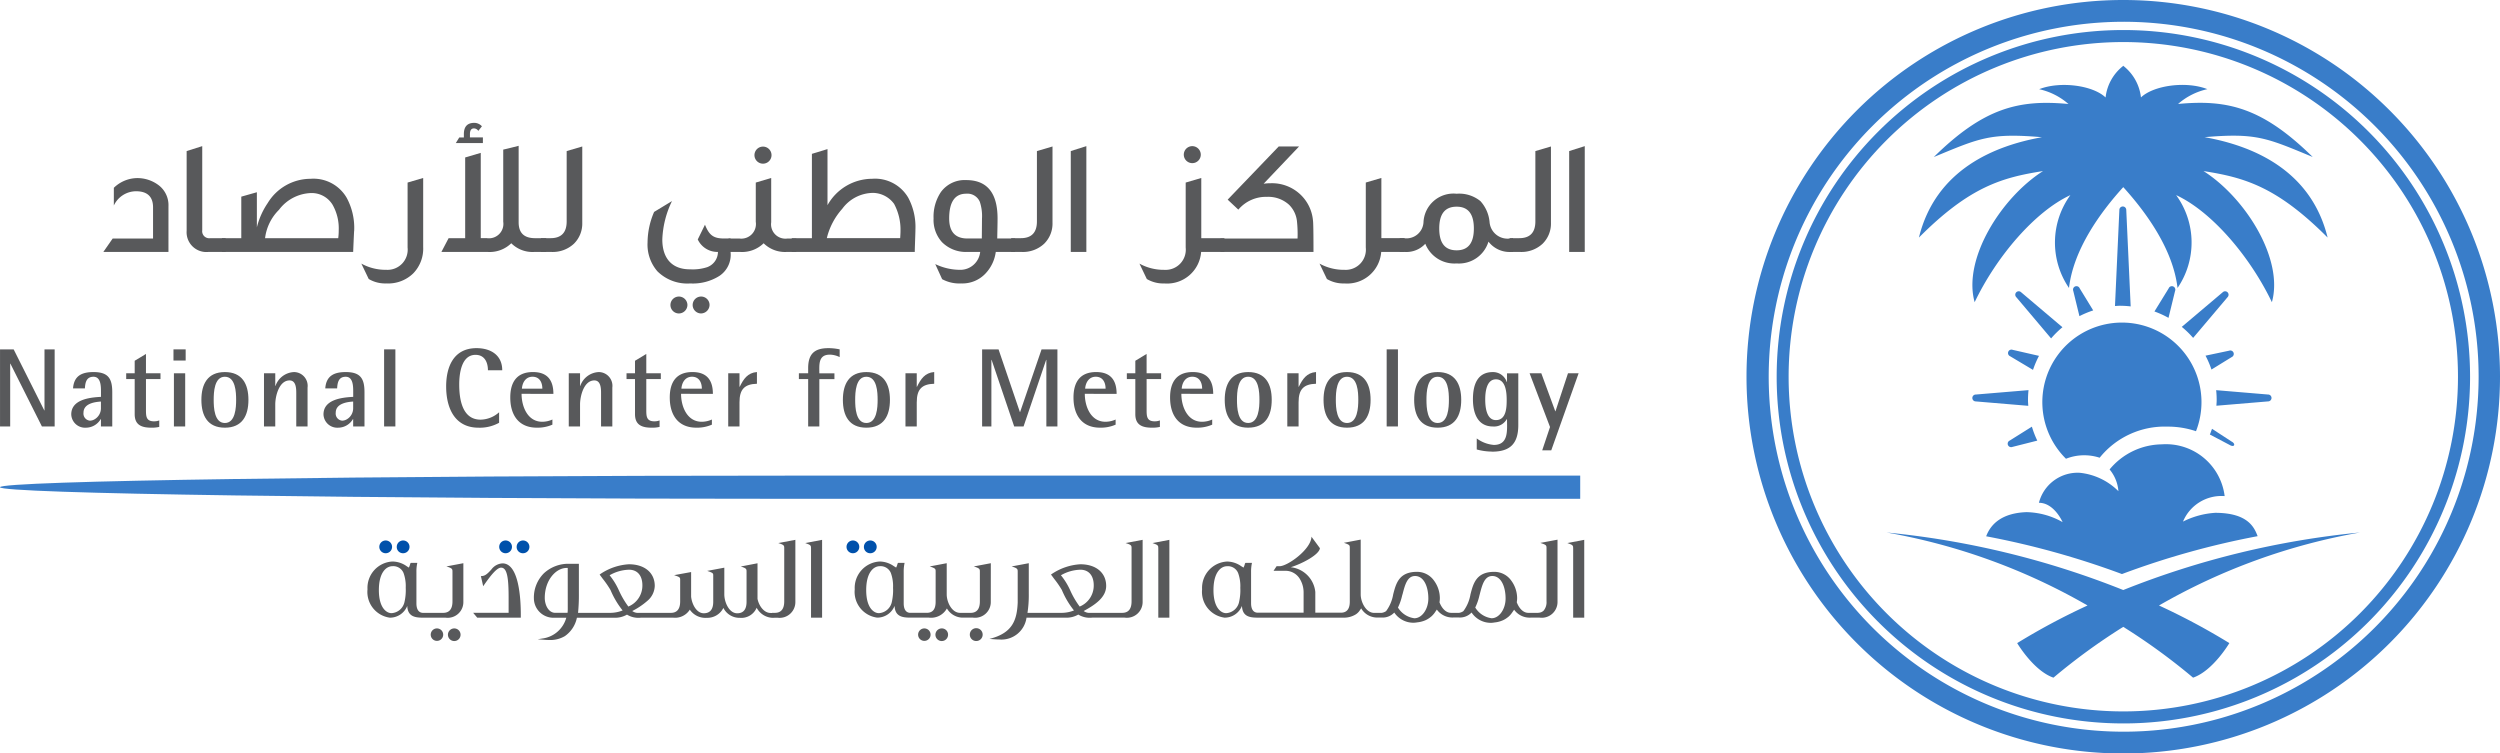 <svg xmlns="http://www.w3.org/2000/svg" width="217.726" height="65.622" viewBox="0 0 217.726 65.622">
  <g id="Arabic_Logo" data-name="Arabic Logo" transform="translate(-2704.999 -182)">
    <path id="Path_27815" data-name="Path 27815" d="M248.667,57.422H180.861c-38.558,0-69.815.452-69.815,1.011s31.257,1.011,69.815,1.011h67.806Z" transform="translate(2593.953 165.999)" fill="#397dc9"/>
    <path id="Path_27824" data-name="Path 27824" d="M171.869,66.365a.556.556,0,1,0-.556-.556.556.556,0,0,0,.556.556" transform="translate(2577.162 163.817)" fill="#0051ab"/>
    <path id="Path_27825" data-name="Path 27825" d="M173.975,66.365a.556.556,0,1,0-.555-.555.543.543,0,0,0,.555.555" transform="translate(2576.574 163.817)" fill="#0051ab"/>
    <path id="Path_27832" data-name="Path 27832" d="M213.8,66.365a.556.556,0,1,0-.556-.556.556.556,0,0,0,.556.556" transform="translate(2565.479 163.817)" fill="#0051ab"/>
    <path id="Path_27833" data-name="Path 27833" d="M215.9,66.365a.556.556,0,1,0-.555-.555.543.543,0,0,0,.555.555" transform="translate(2564.893 163.817)" fill="#0051ab"/>
    <g id="Group_14727" data-name="Group 14727" transform="translate(19882.998 397.061)">
      <g id="Group_14726" data-name="Group 14726">
        <path id="Path_27816" data-name="Path 27816" d="M113.034,66.365a.556.556,0,1,0-.556-.556.556.556,0,0,0,.556.556" transform="translate(-17257.443 -233.244)" fill="#0051ab"/>
        <path id="Path_27817" data-name="Path 27817" d="M115.14,66.365a.556.556,0,1,0-.555-.555.543.543,0,0,0,.555.555" transform="translate(-17258.031 -233.244)" fill="#0051ab"/>
        <g id="Group_14725" data-name="Group 14725">
          <path id="Path_27818" data-name="Path 27818" d="M121.312,75.87a.55.55,0,1,0,.55.55.55.55,0,0,0-.55-.55" transform="translate(-17259.75 -236.202)" fill="#58595b"/>
          <path id="Path_27819" data-name="Path 27819" d="M119.206,75.87a.543.543,0,1,0,.392.155.55.55,0,0,0-.392-.155" transform="translate(-17259.162 -236.202)" fill="#58595b"/>
          <path id="Path_27820" data-name="Path 27820" d="M117.923,68.222l.067.022c.462.147.462.219.462.458v2.563c0,.651-.261.985-.774,1h-1.834c-.439-.037-.532-.47-.532-.826V68.7a3.37,3.37,0,0,1,.074-.766v-.022h-.558l0,0a.2.2,0,0,0-.066.126.384.384,0,0,1-.011.039,1.313,1.313,0,0,1-.1.247l-.17-.109h0a2.185,2.185,0,0,0-1.25-.421,2.294,2.294,0,0,0-2.179,2.423A2.258,2.258,0,0,0,113,72.686a1.624,1.624,0,0,0,1.514-1.024c.039.926.674,1.015,1.324,1.024h2.015A1.367,1.367,0,0,0,119.4,71.3V67.942l-1.413.268Zm-3.659,3.133a1.225,1.225,0,0,1-1.122.937c-.409,0-1.1-.423-1.1-2.008,0-1.536.639-2.082,1.185-2.082a.961.961,0,0,1,.966.6,3.369,3.369,0,0,1,.188,1.278,4.613,4.613,0,0,1-.115,1.271" transform="translate(-17257.045 -233.953)" fill="#58595b"/>
          <path id="Path_27821" data-name="Path 27821" d="M126.4,68.017h-.022a1.291,1.291,0,0,0-.973.523c-.465.53-.648.575-.9.585h-.021l.2.882.022-.032c.571-.824,1.153-1.586,1.536-1.586.55,0,.657.972.657,2.651v1.28h-3.09l.351.419,0,.007h3.8v-.292c0-1.327-.154-4.415-1.579-4.438" transform="translate(-17260.602 -234.014)" fill="#58595b"/>
          <path id="Path_27822" data-name="Path 27822" d="M152.427,65.456l.066.022c.452.144.452.208.452.447v4.609c0,.661-.274,1-.815,1h-.25v.011h-.119c-.584,0-1.017-.62-1.143-1.228v-3.1l-1.459.281.065.021c.44.144.44.208.44.448v2.606c0,.66-.274,1-.815,1-.7,0-1.122-.96-1.122-1.649V67.6l-1.49.28.063.022c.462.158.462.2.462.4v2.268c0,.66-.278,1-.826,1-.608,0-1.021-.742-1.1-1.438V67.981l-1.414.258-.068.012.066.022c.462.154.462.189.462.416v1.845c0,.661-.271,1-.8,1H140.3a.839.839,0,0,1-.591-.159,6.385,6.385,0,0,0,1.311-.88,1.766,1.766,0,0,0,.649-1.307c0-1.145-.885-1.885-2.254-1.885a4.956,4.956,0,0,0-2.4.794.819.819,0,0,0-.1.071l-.032.024-.018.012.015.015c.025.025.1.134.174.231l.084.114a8.442,8.442,0,0,1,.677.98,7.473,7.473,0,0,0,1.055,1.781,2.9,2.9,0,0,1-1,.208h-2.881a15.359,15.359,0,0,0,.072-1.671v-2.6h-.82a3.133,3.133,0,0,0-2.225.825,2.977,2.977,0,0,0-.873,2.21,1.7,1.7,0,0,0,1.632,1.663h1.19a2.494,2.494,0,0,1-2.1,1.811l-.392.065.141.012c.4.032.722.052.866.052a2.494,2.494,0,0,0,1.361-.34,2.574,2.574,0,0,0,1.048-1.6h3.235a2.076,2.076,0,0,0,1.122-.269h.01a1.888,1.888,0,0,0,1.2.265h2.838a1.517,1.517,0,0,0,1.428-.7,1.641,1.641,0,0,0,1.463.712,1.56,1.56,0,0,0,1.46-.864,1.566,1.566,0,0,0,1.43.864,1.45,1.45,0,0,0,1.469-.879,1.634,1.634,0,0,0,1.391.879h.144v-.01h.278a1.373,1.373,0,0,0,1.558-1.389V65.175l-1.414.268ZM134.093,71.22a2.467,2.467,0,0,1-.018.3v.012H133c-.569,0-.91-.661-.91-1.3,0-1.561.983-2.609,1.9-2.609h.1Zm4.475-1.59a5.913,5.913,0,0,0-.832-1.369,3.557,3.557,0,0,1,1.692-.483c.729,0,1.164.51,1.164,1.364a1.974,1.974,0,0,1-1.223,1.844,7.671,7.671,0,0,1-.8-1.356" transform="translate(-17262.645 -233.222)" fill="#58595b"/>
          <path id="Path_27823" data-name="Path 27823" d="M163.9,65.456l.064.022c.441.147.441.217.441.447v6.03h.964V65.176l-1.4.268Z" transform="translate(-17271.771 -233.222)" fill="#58595b"/>
          <path id="Path_27826" data-name="Path 27826" d="M178.054,75.87a.543.543,0,1,0,.392.155.55.55,0,0,0-.392-.155" transform="translate(-17275.563 -236.202)" fill="#58595b"/>
          <path id="Path_27827" data-name="Path 27827" d="M180.16,75.87a.55.55,0,1,0,.556.545.539.539,0,0,0-.556-.545" transform="translate(-17276.148 -236.202)" fill="#58595b"/>
          <path id="Path_27828" data-name="Path 27828" d="M181.731,67.942l-1.413.268-.069.013.066.022c.462.147.462.219.462.458v2.563c0,.651-.26.985-.773,1h-.95c-.721,0-1.164-.936-1.164-1.607V67.942l-1.414.268-.065.012.063.022c.423.149.451.19.451.4V71.3c0,.648-.252.963-.772.963h-1.477c-.439-.037-.532-.47-.532-.826V68.7a3.451,3.451,0,0,1,.073-.766v-.022h-.557v0a.205.205,0,0,0-.067.127.247.247,0,0,1-.01.038,1.244,1.244,0,0,1-.1.247l-.169-.109h-.006a2.189,2.189,0,0,0-1.249-.421,2.3,2.3,0,0,0-2.18,2.423,2.258,2.258,0,0,0,1.958,2.465,1.624,1.624,0,0,0,1.513-1.024c.039.925.674,1.015,1.324,1.024h1.667a1.575,1.575,0,0,0,1.565-.8,1.618,1.618,0,0,0,1.315.8h.96a1.367,1.367,0,0,0,1.547-1.389ZM173.1,71.355a1.225,1.225,0,0,1-1.122.937c-.408,0-1.1-.423-1.1-2.008,0-1.536.638-2.082,1.185-2.082a.961.961,0,0,1,.965.6,3.355,3.355,0,0,1,.188,1.278,4.632,4.632,0,0,1-.115,1.271" transform="translate(-17273.439 -233.953)" fill="#58595b"/>
          <path id="Path_27829" data-name="Path 27829" d="M184.325,75.841a.56.56,0,1,0,.4.164.561.561,0,0,0-.4-.164" transform="translate(-17277.307 -236.194)" fill="#58595b"/>
          <path id="Path_27830" data-name="Path 27830" d="M198,65.456l.066.022c.452.144.452.208.452.447v4.609c0,.661-.274,1-.815,1h-2.764a.842.842,0,0,1-.591-.159c1.02-.553,1.959-1.2,1.959-2.187,0-1.145-.885-1.885-2.254-1.885a4.961,4.961,0,0,0-2.4.793.89.89,0,0,0-.107.073l-.031.023-.018.012.015.015c.027.026.11.142.185.245l.084.113a8.309,8.309,0,0,1,.667.967,7.443,7.443,0,0,0,1.054,1.781,2.893,2.893,0,0,1-1,.208h-3.048a10.06,10.06,0,0,0,.113-1.671V67.211l-1.493.281.066.022c.462.146.462.219.462.458V70.65c-.066,1.557-.484,2.623-2.36,3.128l-.1.026.1.009c.344.027.6.042.761.042a2.205,2.205,0,0,0,2.366-1.9h3.383a2.082,2.082,0,0,0,1.123-.269h.01a1.88,1.88,0,0,0,1.2.265h2.838a1.374,1.374,0,0,0,1.559-1.389V65.175l-1.415.268Zm-4.8,4.174a5.924,5.924,0,0,0-.833-1.369,3.562,3.562,0,0,1,1.693-.483c.729,0,1.164.51,1.164,1.364A1.973,1.973,0,0,1,194,70.986a7.35,7.35,0,0,1-.8-1.356" transform="translate(-17277.969 -233.222)" fill="#58595b"/>
          <path id="Path_27831" data-name="Path 27831" d="M205.828,65.456l.064.022c.441.147.441.217.441.447v6.03h.964V65.176l-1.4.268Z" transform="translate(-17283.455 -233.222)" fill="#58595b"/>
          <path id="Path_27834" data-name="Path 27834" d="M241.337,65.362c.472.147.472.216.472.447v4.62a1.147,1.147,0,0,1-.245.8c-.007.007-.016.012-.023.019a.618.618,0,0,1-.276.151.164.164,0,0,0-.037.008.923.923,0,0,1-.192.022h-.812c-.493,0-.842-.476-1.006-.923a2.159,2.159,0,0,0,.032-.377,2.6,2.6,0,0,0-.506-1.5,1.806,1.806,0,0,0-1.474-.771c-1.578,0-1.835,1-2.085,1.964a3.373,3.373,0,0,1-.616,1.457.865.865,0,0,1-.367.149l-.022,0h-.686c-.494,0-.843-.476-1.006-.923a2.1,2.1,0,0,0,.032-.377,2.6,2.6,0,0,0-.506-1.5,1.807,1.807,0,0,0-1.474-.771c-1.578,0-1.835,1-2.085,1.964a3.374,3.374,0,0,1-.617,1.457.863.863,0,0,1-.369.149l-.021.005H226.8c-.717,0-1.174-.952-1.174-1.607V65.049l-1.4.268-.064.012.062.022c.424.149.452.189.452.4v4.7c0,.64-.26.964-.773.964h-2.23v-1.8a2.41,2.41,0,0,0-2.14-2.159c1.029-.321,2.488-1.1,2.541-1.658v0l-.71-.965-.028-.039v.048c-.082,1.094-2.085,2.526-2.777,2.526H218.3l-.265.4h1a1.455,1.455,0,0,1,1.254.649,2.26,2.26,0,0,1,.364,1.232v1.765h-4.042c-.44-.037-.532-.47-.532-.827V67.866a3.463,3.463,0,0,1,.073-.767v-.021H215.6l-.005,0a.2.2,0,0,0-.066.127.186.186,0,0,1-.011.038,1.219,1.219,0,0,1-.1.247c-.022-.014-.08-.053-.169-.109h-.006a2.189,2.189,0,0,0-1.249-.421,2.3,2.3,0,0,0-2.181,2.422,2.259,2.259,0,0,0,1.959,2.466,1.624,1.624,0,0,0,1.513-1.024c.038.925.674,1.015,1.324,1.024H224.1a1.97,1.97,0,0,0,1.122-.3l.025-.019a1.169,1.169,0,0,0,.291-.3l.016-.025a1.15,1.15,0,0,0,.11-.167,1.626,1.626,0,0,0,1.326.8h.453a1.388,1.388,0,0,0,1.107-.434,2.006,2.006,0,0,0,1.72.887,2.518,2.518,0,0,0,.319-.038l.08-.009a2.356,2.356,0,0,0,.516-.138c.036-.014.074-.028.108-.044a1.981,1.981,0,0,0,.4-.25c.027-.022.055-.042.081-.064a1.942,1.942,0,0,0,.3-.335,1.079,1.079,0,0,0,.066-.1,1.973,1.973,0,0,0,.117-.17,1.664,1.664,0,0,0,1.452.691h.465a1.384,1.384,0,0,0,1.107-.434,2.013,2.013,0,0,0,1.723.9,2.532,2.532,0,0,0,.319-.038l.079-.009a2.277,2.277,0,0,0,.521-.14c.034-.014.07-.026.1-.041a1.97,1.97,0,0,0,.41-.255c.025-.019.051-.038.074-.058a1.96,1.96,0,0,0,.3-.343c.021-.03.042-.058.061-.089a2.058,2.058,0,0,0,.118-.172,1.662,1.662,0,0,0,1.452.691h.77a1.374,1.374,0,0,0,1.559-1.389v-5.4l-1.495.281ZM215.026,70.52a1.226,1.226,0,0,1-1.122.937c-.408,0-1.1-.423-1.1-2.008,0-1.536.638-2.081,1.185-2.081a.96.96,0,0,1,.964.6,3.342,3.342,0,0,1,.188,1.278,4.629,4.629,0,0,1-.115,1.271M230.3,71.9a1.968,1.968,0,0,1-1.387-.866.188.188,0,0,0-.045-.061,4.759,4.759,0,0,0,.363-1.035l.022-.082.022-.065c.2-.771.4-1.569,1.079-1.569h.042c.775.032,1.121,1,1.121,1.955,0,.934-.557,1.723-1.216,1.723m6.732,0a1.969,1.969,0,0,1-1.389-.867.193.193,0,0,0-.045-.06,4.862,4.862,0,0,0,.365-1.047l.019-.071L236,69.79c.2-.771.4-1.569,1.081-1.569h.041c.775.032,1.122,1,1.122,1.955,0,.934-.557,1.723-1.216,1.723" transform="translate(-17285.121 -233.117)" fill="#58595b"/>
          <path id="Path_27835" data-name="Path 27835" d="M255.982,65.443l-.066.012.064.022c.441.148.441.217.441.447v6.031h.964v-6.78Z" transform="translate(-17297.412 -233.222)" fill="#58595b"/>
        </g>
      </g>
    </g>
    <g id="Group_246" data-name="Group 246">
      <g id="Group_14724" data-name="Group 14724" transform="translate(19851 397.061)">
        <path id="Path_27836" data-name="Path 27836" d="M114.694,48.893l-2.744-5.468h-.019v5.468h-.885V42.18h1.187l2.666,5.313h.02V42.18h.885v6.714Z" transform="translate(-17257.045 -226.814)" fill="#58595b"/>
        <path id="Path_27837" data-name="Path 27837" d="M122.228,49.657v-.642h-.019a1.5,1.5,0,0,1-1.3.749,1.2,1.2,0,0,1-1.265-1.157c0-1.3,1.606-1.479,2.588-1.528V46.67c0-.467.01-1.342-.651-1.342-.623,0-.72.506-.749,1.011H119.8c.077-1.08.749-1.42,1.78-1.42,1.284,0,1.635.565,1.635,1.751v2.987Zm0-2.17c-.6.039-1.518.195-1.518.973a.616.616,0,0,0,.565.691.8.8,0,0,0,.369-.1,1.113,1.113,0,0,0,.584-1.021Z" transform="translate(-17259.439 -227.577)" fill="#58595b"/>
        <path id="Path_27838" data-name="Path 27838" d="M128,44.922v2.665c0,.566.009,1.013.7,1.013a1.218,1.218,0,0,0,.457-.079v.565a2.687,2.687,0,0,1-.68.068c-.847,0-1.459-.223-1.459-1.177V44.922h-.74v-.506h.74v-1.09l.982-.594v1.684h1.265v.506Z" transform="translate(-17261.289 -226.968)" fill="#58595b"/>
        <path id="Path_27839" data-name="Path 27839" d="M131.986,42.18h1.061v.973h-1.061Zm.038,2.083h.982v4.631h-.982Z" transform="translate(-17262.879 -226.814)" fill="#58595b"/>
        <path id="Path_27840" data-name="Path 27840" d="M137.4,49.764c-1.508,0-2.044-1.051-2.044-2.422s.535-2.422,2.044-2.422,2.053,1.041,2.053,2.422-.545,2.422-2.053,2.422m0-4.436c-.924,0-.973,1.353-.973,2.014s.049,2.014.973,2.014.982-1.353.982-2.014-.048-2.014-.982-2.014" transform="translate(-17263.818 -227.578)" fill="#58595b"/>
        <path id="Path_27841" data-name="Path 27841" d="M145.727,49.657v-2.9c0-.408-.019-1.109-.584-1.109-.914,0-1.245,1.372-1.245,2.092v1.917h-.982V45.026h.982v1.1h.02a1.788,1.788,0,0,1,1.624-1.206,1.2,1.2,0,0,1,1.168,1.353v3.385Z" transform="translate(-17265.926 -227.578)" fill="#58595b"/>
        <path id="Path_27842" data-name="Path 27842" d="M152.68,49.657v-.642h-.019a1.5,1.5,0,0,1-1.3.749,1.2,1.2,0,0,1-1.265-1.157c0-1.3,1.606-1.479,2.588-1.528V46.67c0-.467.01-1.342-.651-1.342-.623,0-.72.506-.749,1.011h-1.032c.078-1.08.749-1.42,1.781-1.42,1.284,0,1.634.565,1.634,1.751v2.987Zm0-2.17c-.6.039-1.518.195-1.518.973a.616.616,0,0,0,.565.691.8.8,0,0,0,.369-.1,1.112,1.112,0,0,0,.584-1.021Z" transform="translate(-17267.924 -227.577)" fill="#58595b"/>
        <rect id="Rectangle_6493" data-name="Rectangle 6493" width="0.982" height="6.714" transform="translate(-17112.549 -184.635)" fill="#58595b"/>
        <path id="Path_27843" data-name="Path 27843" d="M168.546,43.959c0-.691-.291-1.343-1.08-1.343-1.236,0-1.42,1.655-1.42,2.579,0,1.245.243,3.065,1.858,3.065a2.479,2.479,0,0,0,1.615-.643v.915a3.482,3.482,0,0,1-1.79.428c-2.1,0-2.821-1.751-2.821-3.591,0-1.731.661-3.337,2.646-3.337,1.226,0,2.238.6,2.238,1.927Z" transform="translate(-17272.053 -226.773)" fill="#58595b"/>
        <path id="Path_27844" data-name="Path 27844" d="M173.634,46.815c0,1.1.516,2.433,1.8,2.433a2.169,2.169,0,0,0,.885-.195V49.5a3.208,3.208,0,0,1-1.353.263c-1.6,0-2.316-1.118-2.316-2.626,0-1.324.555-2.218,1.976-2.218,1.255,0,1.78.71,1.78,1.9Zm.953-1.488c-.593,0-.885.506-.924,1.041h1.78c0-.545-.242-1.041-.856-1.041" transform="translate(-17274.211 -227.578)" fill="#58595b"/>
        <path id="Path_27845" data-name="Path 27845" d="M182.521,49.657v-2.9c0-.408-.019-1.109-.584-1.109-.915,0-1.245,1.372-1.245,2.092v1.917h-.983V45.026h.983v1.1h.019a1.788,1.788,0,0,1,1.625-1.206,1.2,1.2,0,0,1,1.167,1.353v3.385Z" transform="translate(-17276.176 -227.578)" fill="#58595b"/>
        <path id="Path_27846" data-name="Path 27846" d="M188.406,44.922v2.665c0,.566.01,1.013.7,1.013a1.218,1.218,0,0,0,.457-.079v.565a2.689,2.689,0,0,1-.681.068c-.846,0-1.459-.223-1.459-1.177V44.922h-.739v-.506h.739v-1.09l.983-.594v1.684h1.265v.506Z" transform="translate(-17278.121 -226.968)" fill="#58595b"/>
        <path id="Path_27847" data-name="Path 27847" d="M192.887,46.815c0,1.1.516,2.433,1.8,2.433a2.172,2.172,0,0,0,.885-.195V49.5a3.21,3.21,0,0,1-1.353.263c-1.6,0-2.316-1.118-2.316-2.626,0-1.324.555-2.218,1.976-2.218,1.254,0,1.78.71,1.78,1.9Zm.954-1.488c-.593,0-.886.506-.924,1.041h1.78c0-.545-.243-1.041-.856-1.041" transform="translate(-17279.574 -227.578)" fill="#58595b"/>
        <path id="Path_27848" data-name="Path 27848" d="M199.943,47.535v2.121h-.982v-4.63h.982V46.2h.019c.331-.671.682-1.216,1.5-1.284v1.021c-1.089.029-1.518.5-1.518,1.6" transform="translate(-17281.541 -227.577)" fill="#58595b"/>
        <path id="Path_27849" data-name="Path 27849" d="M210.174,42.6c-1.012,0-.9.9-.9,1.625h1.314v.506h-1.314v4.125H208.3V44.727h-.808v-.506h.808v-.438c0-1.217.516-1.751,1.762-1.751a4.722,4.722,0,0,1,.982.107v.672a2.063,2.063,0,0,0-.866-.214" transform="translate(-17283.918 -226.773)" fill="#58595b"/>
        <path id="Path_27850" data-name="Path 27850" d="M214.848,49.764c-1.508,0-2.044-1.051-2.044-2.422s.535-2.422,2.044-2.422,2.054,1.041,2.054,2.422-.545,2.422-2.054,2.422m0-4.436c-.924,0-.973,1.353-.973,2.014s.049,2.014.973,2.014.982-1.353.982-2.014-.048-2.014-.982-2.014" transform="translate(-17285.398 -227.578)" fill="#58595b"/>
        <path id="Path_27851" data-name="Path 27851" d="M221.343,47.535v2.121h-.982v-4.63h.982V46.2h.02c.331-.671.682-1.216,1.5-1.284v1.021c-1.089.029-1.518.5-1.518,1.6" transform="translate(-17287.504 -227.577)" fill="#58595b"/>
        <path id="Path_27852" data-name="Path 27852" d="M235.211,48.893v-5.8h-.019l-1.966,5.8h-.817l-1.966-5.8h-.019v5.8h-.808V42.18h1.431l1.858,5.458h.02l1.868-5.458h1.381v6.714Z" transform="translate(-17290.084 -226.814)" fill="#58595b"/>
        <path id="Path_27853" data-name="Path 27853" d="M241.635,46.815c0,1.1.516,2.433,1.8,2.433a2.166,2.166,0,0,0,.884-.195V49.5a3.205,3.205,0,0,1-1.353.263c-1.6,0-2.316-1.118-2.316-2.626,0-1.324.555-2.218,1.976-2.218,1.255,0,1.78.71,1.78,1.9Zm.954-1.488c-.594,0-.886.506-.924,1.041h1.78c0-.545-.243-1.041-.856-1.041" transform="translate(-17293.16 -227.578)" fill="#58595b"/>
        <path id="Path_27854" data-name="Path 27854" d="M248.811,44.922v2.665c0,.566.01,1.013.7,1.013a1.22,1.22,0,0,0,.457-.079v.565a2.692,2.692,0,0,1-.681.068c-.846,0-1.459-.223-1.459-1.177V44.922h-.739v-.506h.739v-1.09l.982-.594v1.684h1.265v.506Z" transform="translate(-17294.953 -226.968)" fill="#58595b"/>
        <path id="Path_27855" data-name="Path 27855" d="M253.292,46.815c0,1.1.516,2.433,1.8,2.433a2.172,2.172,0,0,0,.886-.195V49.5a3.212,3.212,0,0,1-1.352.263c-1.606,0-2.316-1.118-2.316-2.626,0-1.324.555-2.218,1.976-2.218,1.255,0,1.78.71,1.78,1.9Zm.954-1.488c-.594,0-.886.506-.924,1.041h1.78c0-.545-.243-1.041-.856-1.041" transform="translate(-17296.408 -227.578)" fill="#58595b"/>
        <path id="Path_27856" data-name="Path 27856" d="M260.951,49.764c-1.508,0-2.044-1.051-2.044-2.422s.535-2.422,2.044-2.422S263,45.96,263,47.341s-.545,2.422-2.053,2.422m0-4.436c-.924,0-.973,1.353-.973,2.014s.049,2.014.973,2.014.983-1.353.983-2.014-.048-2.014-.983-2.014" transform="translate(-17298.246 -227.578)" fill="#58595b"/>
        <path id="Path_27857" data-name="Path 27857" d="M267.445,47.535v2.121h-.982v-4.63h.982V46.2h.019c.331-.671.682-1.216,1.5-1.284v1.021c-1.089.029-1.518.5-1.518,1.6" transform="translate(-17300.352 -227.577)" fill="#58595b"/>
        <path id="Path_27858" data-name="Path 27858" d="M272.878,49.764c-1.508,0-2.043-1.051-2.043-2.422s.535-2.422,2.043-2.422,2.054,1.041,2.054,2.422-.545,2.422-2.054,2.422m0-4.436c-.924,0-.973,1.353-.973,2.014s.049,2.014.973,2.014.983-1.353.983-2.014-.049-2.014-.983-2.014" transform="translate(-17301.568 -227.578)" fill="#58595b"/>
        <rect id="Rectangle_6494" data-name="Rectangle 6494" width="0.982" height="6.714" transform="translate(-17025.236 -184.635)" fill="#58595b"/>
        <path id="Path_27859" data-name="Path 27859" d="M283.82,49.764c-1.508,0-2.044-1.051-2.044-2.422s.535-2.422,2.044-2.422,2.054,1.041,2.054,2.422-.545,2.422-2.054,2.422m0-4.436c-.924,0-.973,1.353-.973,2.014s.049,2.014.973,2.014.982-1.353.982-2.014-.048-2.014-.982-2.014" transform="translate(-17304.617 -227.578)" fill="#58595b"/>
        <path id="Path_27860" data-name="Path 27860" d="M290.538,51.846a5.116,5.116,0,0,1-1.333-.185V50.7a2.881,2.881,0,0,0,1.488.565c1.314,0,1.148-1.3,1.148-2.248h-.019a1.263,1.263,0,0,1-1.207.642c-1.362,0-1.741-1.215-1.741-2.364,0-1.187.331-2.374,1.741-2.374a1.264,1.264,0,0,1,1.207.866h.019v-.759h.983v4.5c0,1.576-.662,2.325-2.286,2.325m.34-6.3c-.837,0-.934,1.138-.934,1.751s.088,1.8.934,1.8c.9,0,.935-1.1.935-1.751,0-.633-.069-1.8-.935-1.8" transform="translate(-17306.596 -227.578)" fill="#58595b"/>
        <path id="Path_27861" data-name="Path 27861" d="M297.6,51.78h-.788l.681-2.033-1.78-4.68h1.021l1.216,3.308h.019l1.089-3.308h.925Z" transform="translate(-17308.502 -227.619)" fill="#58595b"/>
      </g>
    </g>
    <g id="Group_14723" data-name="Group 14723" transform="translate(19859.998 397.061)">
      <path id="Path_27862" data-name="Path 27862" d="M116.717,27.934h-5.671l.814-1.171h3.515V24.048c0-.929-.5-1.4-1.486-1.4a2.15,2.15,0,0,0-1.929,1.243V22.348a2.969,2.969,0,0,1,1.929-.843,3.059,3.059,0,0,1,2.043.672,2.182,2.182,0,0,1,.786,1.772Z" transform="translate(-17257.045 -221.053)" fill="#58595b"/>
      <path id="Path_27863" data-name="Path 27863" d="M124.5,26.858H122.99a1.723,1.723,0,0,1-1.886-1.843V18.072l1.358-.429v7.33a.61.61,0,0,0,.7.685H124.5Z" transform="translate(-17259.848 -219.977)" fill="#58595b"/>
      <path id="Path_27864" data-name="Path 27864" d="M136.791,27.956h-11.43v-1.2h1.687V23.141l1.357-.385v3.057a6.554,6.554,0,0,1,.943-2.114,4.38,4.38,0,0,1,3.729-2.114,3.344,3.344,0,0,1,3.143,1.643,5.507,5.507,0,0,1,.658,2.915c0-.157-.029.442-.087,1.814m-1.3-1.2a5.528,5.528,0,0,0,.043-.7,4.149,4.149,0,0,0-.53-2.2,2.124,2.124,0,0,0-1.9-1.029,3.638,3.638,0,0,0-2.771,1.457,4.177,4.177,0,0,0-1.214,2.471Z" transform="translate(-17261.033 -221.075)" fill="#58595b"/>
      <path id="Path_27865" data-name="Path 27865" d="M147.581,27.5a3.091,3.091,0,0,1-.871,2.3,3.125,3.125,0,0,1-2.343.871,2.812,2.812,0,0,1-1.529-.386l-.643-1.342a4.372,4.372,0,0,0,2.171.542,1.757,1.757,0,0,0,1.857-1.943V21.886l1.358-.4Z" transform="translate(-17265.725 -221.048)" fill="#58595b"/>
      <path id="Path_27866" data-name="Path 27866" d="M160.987,26.075H159.93a2.614,2.614,0,0,1-1.986-.758,2.691,2.691,0,0,1-2.028.758h-4.058l.628-1.2h1.443v-7.03l1.357-.4v7.429h.543a1.255,1.255,0,0,0,1.415-1.43V17.16c.214-.043.672-.158,1.342-.329v6.658c0,.928.472,1.386,1.429,1.386h.972Zm-5.515-9.486h-2.357l.3-.487h.4v-.285c0-.658.3-.986.915-.986a.9.9,0,0,1,.657.3l-.314.4a.455.455,0,0,0-.386-.216c-.229,0-.343.172-.343.5V16.1h1.129Z" transform="translate(-17268.416 -219.193)" fill="#58595b"/>
      <path id="Path_27867" data-name="Path 27867" d="M167.477,24.341a2.457,2.457,0,0,1-.729,1.814,2.7,2.7,0,0,1-1.958.714h-.914v-1.2h.843c.929,0,1.4-.485,1.4-1.457V18.084l1.358-.4Z" transform="translate(-17271.766 -219.988)" fill="#58595b"/>
      <path id="Path_27868" data-name="Path 27868" d="M183.978,28.707a2.211,2.211,0,0,1-.972,2.087,4.333,4.333,0,0,1-2.542.656,3.7,3.7,0,0,1-2.858-1.057,3.557,3.557,0,0,1-.857-2.515,6.8,6.8,0,0,1,.571-2.657l1.557-.944a8.329,8.329,0,0,0-.843,3.343c0,1.643.843,2.614,2.43,2.6a4.065,4.065,0,0,0,1.471-.185,1.422,1.422,0,0,0,.944-1.329,1.894,1.894,0,0,1-1.758-1.086l.629-1.286c.357.9.729,1.2,1.642,1.2h.586Zm-3.757,4.615a.747.747,0,0,1-.743.742.736.736,0,0,1,0-1.472.744.744,0,0,1,.743.729m1.928,0a.756.756,0,0,1-.742.742.736.736,0,1,1,.742-.742" transform="translate(-17275.352 -221.826)" fill="#58595b"/>
      <path id="Path_27869" data-name="Path 27869" d="M192.431,26.87h-.858a2.641,2.641,0,0,1-1.986-.757,2.691,2.691,0,0,1-2.028.757h-1.028V25.7h.942a1.274,1.274,0,0,0,1.429-1.458V20.827l1.343-.4v3.858A1.25,1.25,0,0,0,191.66,25.7h.771Zm-2.158-8.459a.743.743,0,1,1-.742-.716.743.743,0,0,1,.742.716" transform="translate(-17278.08 -219.988)" fill="#58595b"/>
      <path id="Path_27870" data-name="Path 27870" d="M204.87,26.958H194.154v-1.2h1.757V18.415L197.269,18v4.886a4.468,4.468,0,0,1,3.886-2.3,3.344,3.344,0,0,1,3.143,1.643,5.392,5.392,0,0,1,.629,2.758c0,.214-.014.542-.029.986s-.028.772-.028.985m-1.272-1.2c.014-.214.029-.428.029-.643a4.738,4.738,0,0,0-.558-2.343,2.318,2.318,0,0,0-1.829-.957,3.368,3.368,0,0,0-2.686,1.386,5.914,5.914,0,0,0-1.344,2.556Z" transform="translate(-17280.201 -220.077)" fill="#58595b"/>
      <path id="Path_27871" data-name="Path 27871" d="M218.385,28H216.7a3.368,3.368,0,0,1-.928,1.914,2.756,2.756,0,0,1-2.072.829,3.146,3.146,0,0,1-1.671-.371l-.6-1.314a5.021,5.021,0,0,0,2.243.5A1.737,1.737,0,0,0,215.342,28h-1.115a2.936,2.936,0,0,1-2.215-.857,2.873,2.873,0,0,1-.729-2.057,3.866,3.866,0,0,1,.628-2.286,2.558,2.558,0,0,1,2.215-1.057c1.815,0,2.73,1.114,2.73,3.343,0,.443-.015,1.029-.029,1.743h1.557ZM215.5,25.086a3.919,3.919,0,0,0-.186-1.443,1.171,1.171,0,0,0-1.186-.715c-.985,0-1.486.715-1.486,2.158,0,1.157.529,1.743,1.586,1.743h1.257Z" transform="translate(-17284.977 -221.12)" fill="#58595b"/>
      <path id="Path_27872" data-name="Path 27872" d="M224.25,24.341a2.454,2.454,0,0,1-.729,1.814,2.7,2.7,0,0,1-1.957.714h-.914v-1.2h.843c.928,0,1.4-.485,1.4-1.457V18.084l1.357-.4Z" transform="translate(-17287.586 -219.988)" fill="#58595b"/>
      <path id="Path_27873" data-name="Path 27873" d="M229.2,26.858h-1.357V18.072l1.357-.429Z" transform="translate(-17289.588 -219.977)" fill="#58595b"/>
      <path id="Path_27874" data-name="Path 27874" d="M243.535,26.859h-2.028a2.971,2.971,0,0,1-3.2,2.743,2.812,2.812,0,0,1-1.529-.386l-.643-1.342a4.372,4.372,0,0,0,2.171.542,1.757,1.757,0,0,0,1.857-1.943V20.816l1.358-.4v5.243h2.015ZM241.478,18.4a.74.74,0,1,1-.729-.756.745.745,0,0,1,.729.756" transform="translate(-17291.9 -219.977)" fill="#58595b"/>
      <path id="Path_27875" data-name="Path 27875" d="M254.017,26.869h-8.1V25.7h6.715a10.7,10.7,0,0,0-.057-1.557,2.371,2.371,0,0,0-.685-1.386,2.689,2.689,0,0,0-1.915-.686,3.145,3.145,0,0,0-2.5,1.114l-.928-.871,4.443-4.629h1.772l-3.085,3.243a4.591,4.591,0,0,1,.628-.043,3.6,3.6,0,0,1,2.486.9,3.549,3.549,0,0,1,1.186,2.357c.029.2.043,1.114.043,2.729" transform="translate(-17294.627 -219.988)" fill="#58595b"/>
      <path id="Path_27876" data-name="Path 27876" d="M265.278,27.929H263.25a2.971,2.971,0,0,1-3.2,2.743,2.818,2.818,0,0,1-1.529-.386l-.643-1.342a4.372,4.372,0,0,0,2.171.542,1.758,1.758,0,0,0,1.858-1.943V21.885l1.357-.4v5.243h2.015Z" transform="translate(-17297.959 -221.048)" fill="#58595b"/>
      <path id="Path_27877" data-name="Path 27877" d="M277.432,28.46h-.185a2.317,2.317,0,0,1-1.957-.9,2.687,2.687,0,0,1-2.771,1.9,2.722,2.722,0,0,1-2.73-1.715,2.229,2.229,0,0,1-1.772.715h-.457v-1.2h.371a1.483,1.483,0,0,0,1.7-1.371,2.614,2.614,0,0,1,2.886-2.5,2.927,2.927,0,0,1,2.072.643,3.125,3.125,0,0,1,.8,1.857,1.57,1.57,0,0,0,1.757,1.4l.285-.03Zm-3.414-2.043c0-1.272-.5-1.9-1.5-1.9-1.015,0-1.515.628-1.515,1.9s.5,1.9,1.515,1.9c1,0,1.5-.629,1.5-1.9" transform="translate(-17300.658 -221.578)" fill="#58595b"/>
      <path id="Path_27878" data-name="Path 27878" d="M284.428,24.341a2.454,2.454,0,0,1-.729,1.814,2.7,2.7,0,0,1-1.957.714h-.914v-1.2h.843c.928,0,1.4-.485,1.4-1.457V18.084l1.357-.4Z" transform="translate(-17304.354 -219.988)" fill="#58595b"/>
      <path id="Path_27879" data-name="Path 27879" d="M289.373,26.858h-1.357V18.072l1.357-.429Z" transform="translate(-17306.355 -219.977)" fill="#58595b"/>
    </g>
    <g id="Group_14722" data-name="Group 14722" transform="translate(2857.104 182)">
      <path id="Path_27880" data-name="Path 27880" d="M32.81,0A32.811,32.811,0,1,0,65.621,32.811,32.811,32.811,0,0,0,32.81,0m.037,63.723A30.913,30.913,0,1,1,63.759,32.81,30.913,30.913,0,0,1,32.846,63.723" fill="#397dc9"/>
      <path id="Path_27881" data-name="Path 27881" d="M33.825,64.015a30.194,30.194,0,1,1,30.2-30.2,30.193,30.193,0,0,1-30.2,30.2m0-59.341A29.147,29.147,0,1,0,62.972,33.821,29.147,29.147,0,0,0,33.825,4.674" transform="translate(-1.011 -1.011)" fill="#397dc9"/>
      <path id="Path_27882" data-name="Path 27882" d="M20.814,22.9c4.427-4.446,7.27-5.236,10.809-5.79-3.626,2.3-7.012,7.652-5.956,11.419,1.914-4,5.256-7.9,8.338-9.325a7.015,7.015,0,0,0-.121,8.087c.389-3.372,2.752-6.613,4.726-8.783,1.974,2.171,4.337,5.411,4.726,8.783a7.012,7.012,0,0,0-.121-8.087c3.082,1.423,6.424,5.329,8.339,9.325,1.056-3.767-2.331-9.118-5.956-11.419,3.54.554,6.382,1.345,10.809,5.79-1.461-5.948-6.6-8.008-10.716-8.743,4.525-.387,5.423.072,9.419,1.726-4.34-4.265-7.381-5.034-11.727-4.618a5.755,5.755,0,0,1,2.553-1.29c-1.824-.718-4.675-.34-5.785.721a4.056,4.056,0,0,0-1.526-2.741V7.936l-.014.009L38.6,7.936v.019A4.056,4.056,0,0,0,37.07,10.7c-1.109-1.062-3.961-1.439-5.785-.721a5.748,5.748,0,0,1,2.552,1.29c-4.346-.415-7.387.353-11.727,4.618,4-1.654,4.894-2.114,9.419-1.726-4.112.736-9.255,2.8-10.716,8.743" transform="translate(-5.799 -2.211)" fill="#397dc9"/>
      <path id="Path_27883" data-name="Path 27883" d="M58.133,64.29a74.966,74.966,0,0,0-20.61,5.01,74.966,74.966,0,0,0-20.61-5.01,53.6,53.6,0,0,1,17.5,6.356,58.2,58.2,0,0,0-6.128,3.276s1.422,2.408,3.159,3.01a53.666,53.666,0,0,1,6.08-4.425,53.582,53.582,0,0,1,6.08,4.425c1.737-.6,3.159-3.01,3.159-3.01a58.132,58.132,0,0,0-6.128-3.276,53.6,53.6,0,0,1,17.5-6.356" transform="translate(-4.713 -17.914)" fill="#397dc9"/>
      <path id="Path_27884" data-name="Path 27884" d="M28.933,61.653a72.327,72.327,0,0,1,11.826,3.289,71.287,71.287,0,0,1,11.816-3.3c-.287-.745-.823-2.033-3.7-2.033a7.234,7.234,0,0,0-2.8.763,3.628,3.628,0,0,1,3.628-2.219,5.149,5.149,0,0,0-5.474-4.508,5.987,5.987,0,0,0-4.547,2.187,3.344,3.344,0,0,1,.768,1.891,5.57,5.57,0,0,0-3.355-1.6,3.479,3.479,0,0,0-3.567,2.612c1.337,0,2.062,1.685,2.062,1.685a6.6,6.6,0,0,0-3.156-.87c-2.093.081-3.087,1-3.5,2.1" transform="translate(-8.062 -14.947)" fill="#397dc9"/>
      <path id="Path_27885" data-name="Path 27885" d="M37.77,50.807a4.318,4.318,0,0,1,2.935-.09A7.26,7.26,0,0,1,46.6,48.008a7.642,7.642,0,0,1,2.494.4,6.93,6.93,0,1,0-11.32,2.4" transform="translate(-9.95 -10.853)" fill="#397dc9"/>
      <path id="Path_27886" data-name="Path 27886" d="M45.852,33.631l-.384-8.4a.3.3,0,0,0-.6,0L44.486,33.6c.144-.007.287-.022.434-.022a8.271,8.271,0,0,1,.932.056" transform="translate(-12.396 -6.949)" fill="#397dc9"/>
      <path id="Path_27887" data-name="Path 27887" d="M61.215,47.485,56.7,47.106a8.3,8.3,0,0,1,.045.861c0,.167-.014.33-.024.494l4.5-.377a.3.3,0,0,0,0-.6" transform="translate(-15.799 -13.126)" fill="#397dc9"/>
      <path id="Path_27888" data-name="Path 27888" d="M32.161,47.1l-4.593.384a.3.3,0,0,0,0,.6l4.572.383c-.01-.167-.025-.332-.025-.5a8.2,8.2,0,0,1,.046-.867" transform="translate(-7.601 -13.124)" fill="#397dc9"/>
      <path id="Path_27889" data-name="Path 27889" d="M36.548,38.294l-3.6-3.048a.3.3,0,0,0-.424.424l3.04,3.6a8.231,8.231,0,0,1,.988-.973" transform="translate(-9.038 -9.798)" fill="#397dc9"/>
      <path id="Path_27890" data-name="Path 27890" d="M53.539,39.225l3.005-3.554a.3.3,0,0,0-.424-.424l-3.57,3.018a8.291,8.291,0,0,1,.989.96" transform="translate(-14.643 -9.798)" fill="#397dc9"/>
      <path id="Path_27891" data-name="Path 27891" d="M57.7,42.887a.3.3,0,0,0-.227-.555l-2.057.433a8.161,8.161,0,0,1,.519,1.208Z" transform="translate(-15.442 -11.79)" fill="#397dc9"/>
      <path id="Path_27892" data-name="Path 27892" d="M31.707,52.723a.3.3,0,0,0,.227.555l2.174-.55a8.142,8.142,0,0,1-.47-1.216Z" transform="translate(-8.785 -14.354)" fill="#397dc9"/>
      <path id="Path_27893" data-name="Path 27893" d="M55.94,52.267l1.835.967c.361.135.392-.2.043-.364l-1.69-1.1c-.053.167-.188.5-.188.5" transform="translate(-15.587 -14.425)" fill="#397dc9"/>
      <path id="Path_27894" data-name="Path 27894" d="M31.98,42.229a.3.3,0,0,0-.232.553l2,1.192a8.2,8.2,0,0,1,.522-1.221Z" transform="translate(-8.798 -11.761)" fill="#397dc9"/>
      <path id="Path_27895" data-name="Path 27895" d="M40,34.743a.3.3,0,0,0-.558.222l.536,2.2a8.185,8.185,0,0,1,1.2-.5Z" transform="translate(-10.985 -9.631)" fill="#397dc9"/>
      <path id="Path_27896" data-name="Path 27896" d="M51.048,34.966a.3.3,0,0,0-.558-.222l-1.239,2.013a8.141,8.141,0,0,1,1.223.557Z" transform="translate(-13.724 -9.631)" fill="#397dc9"/>
    </g>
    <rect id="Rectangle_6495" data-name="Rectangle 6495" width="217.725" height="65.622" transform="translate(2705 182)" fill="none"/>
  </g>
</svg>
